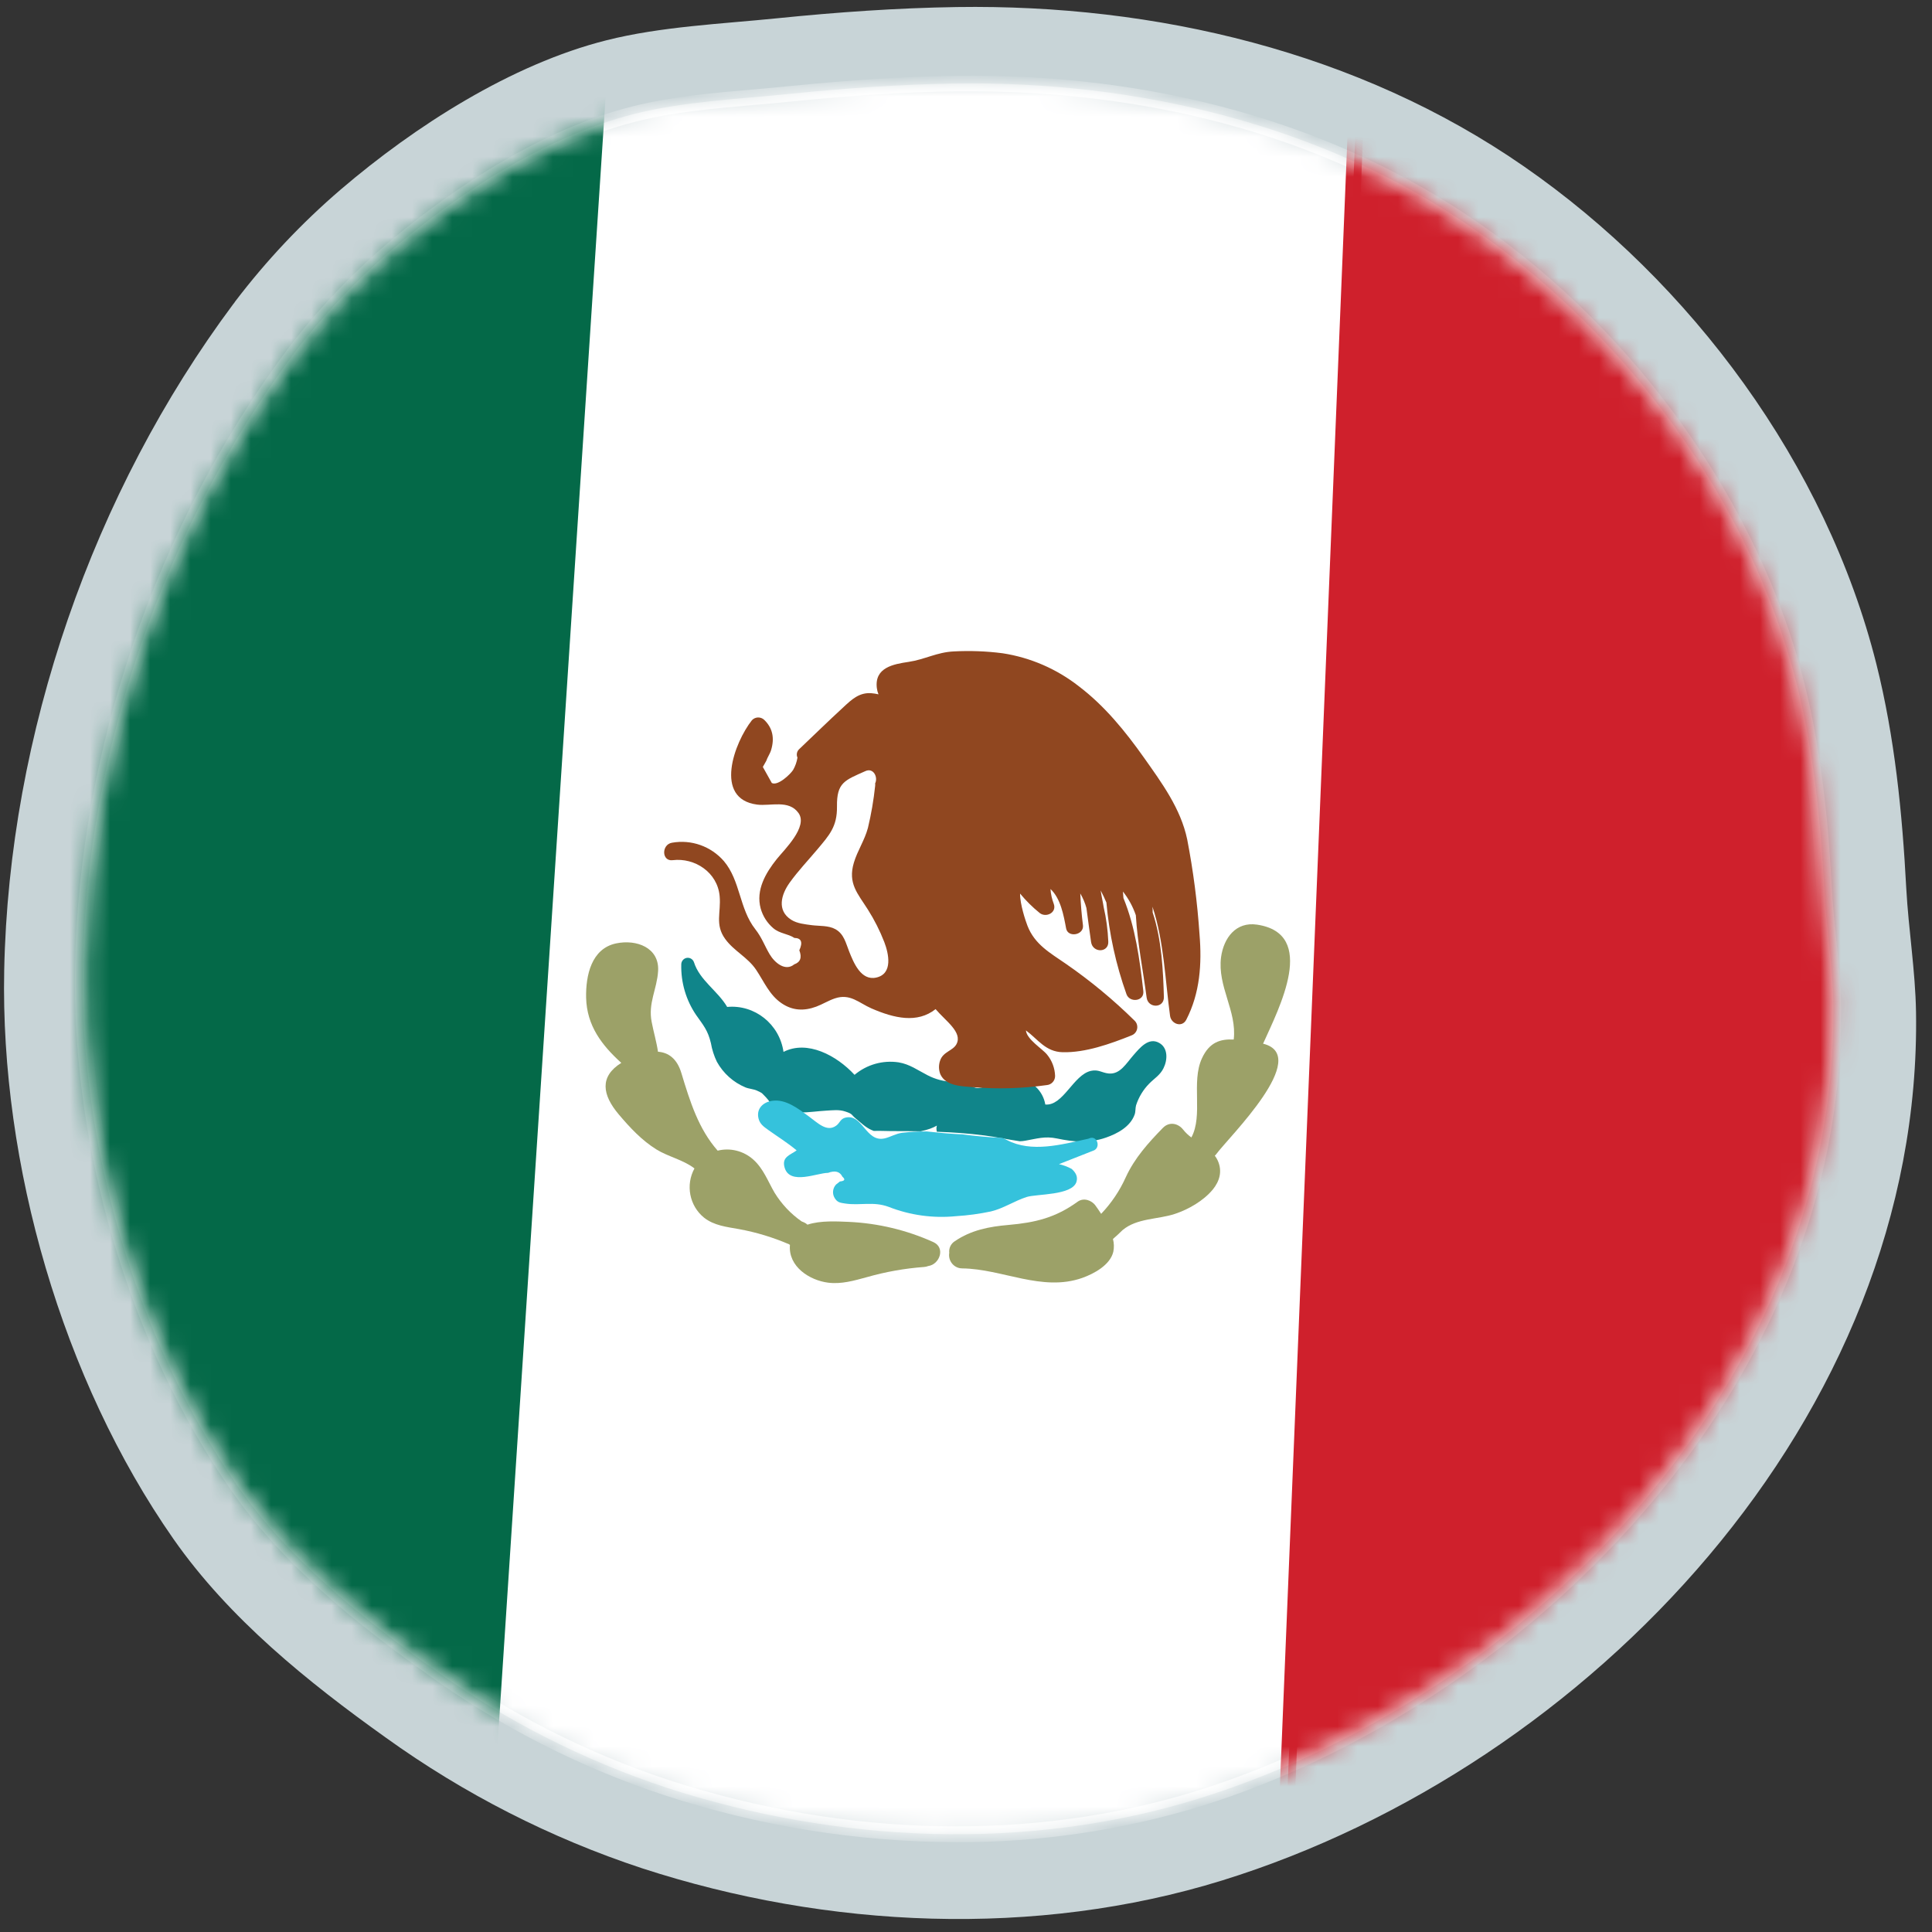 <?xml version="1.0" encoding="UTF-8"?>
<svg width="96px" height="96px" viewBox="0 0 96 96" version="1.1" xmlns="http://www.w3.org/2000/svg" xmlns:xlink="http://www.w3.org/1999/xlink">
    <rect x="0" y="0" width="96" height="96" fill="#333333" stroke="none"/>
    <!-- Generator: Sketch 49.3 (51167) - http://www.bohemiancoding.com/sketch -->
    <title>Artboard</title>
    <desc>Created with Sketch.</desc>
    <defs>
        <path d="M43.496,0.869 C40.758,0.909 38.033,1.103 35.313,1.38 C32.789,1.637 30.032,1.755 27.558,2.379 C23.228,3.468 18.835,6.29 15.462,9.174 C13.687,10.697 12.078,12.404 10.658,14.269 C10.643,14.289 10.634,14.309 10.623,14.324 C10.608,14.34 10.593,14.356 10.581,14.374 C4.197,22.95 0.368,33.942 0.154,44.694 C-0.026,53.527 2.801,63.331 7.855,70.57 C10.378,74.19 13.957,77.071 17.513,79.608 C21.082,82.175 25.014,84.18 29.177,85.554 C37.6,88.296 47.082,88.737 55.576,86.101 C72.215,80.945 87.435,65.039 87.137,46.589 L87.138,46.586 C87.107,44.703 86.797,42.846 86.693,40.963 C86.512,37.528 86.173,34.105 85.333,30.758 C83.053,21.68 76.906,13.388 69.302,8.116 C61.98,3.042 53.063,0.863 44.284,0.863 C44.02,0.863 43.758,0.865 43.496,0.869" id="path-1"></path>
        <path d="M43.496,0.869 C40.758,0.909 38.033,1.103 35.313,1.38 C32.789,1.637 30.032,1.755 27.558,2.379 C23.228,3.468 18.835,6.29 15.462,9.174 C13.687,10.697 12.078,12.404 10.658,14.269 C10.643,14.289 10.634,14.309 10.623,14.324 C10.608,14.34 10.593,14.356 10.581,14.374 C4.197,22.95 0.368,33.942 0.154,44.694 C-0.026,53.527 2.801,63.331 7.855,70.57 C10.378,74.19 13.957,77.071 17.513,79.608 C21.082,82.175 25.014,84.18 29.177,85.554 C37.6,88.296 47.082,88.737 55.576,86.101 C72.215,80.945 87.435,65.039 87.137,46.589 L87.138,46.586 C87.107,44.703 86.797,42.846 86.693,40.963 C86.512,37.528 86.173,34.105 85.333,30.758 C83.053,21.68 76.906,13.388 69.302,8.116 C61.98,3.042 53.063,0.863 44.284,0.863 C44.02,0.863 43.758,0.865 43.496,0.869" id="path-3"></path>
        <path d="M43.496,0.869 C40.758,0.909 38.033,1.103 35.313,1.38 C32.789,1.637 30.032,1.755 27.558,2.379 C23.228,3.468 18.835,6.29 15.462,9.174 C13.687,10.697 12.078,12.404 10.658,14.269 C10.643,14.289 10.634,14.309 10.623,14.324 C10.608,14.34 10.593,14.356 10.581,14.374 C4.197,22.95 0.368,33.942 0.154,44.694 C-0.026,53.527 2.801,63.331 7.855,70.57 C10.378,74.19 13.957,77.071 17.513,79.608 C21.082,82.175 25.014,84.18 29.177,85.554 C37.6,88.296 47.082,88.737 55.576,86.101 C72.215,80.945 87.435,65.039 87.137,46.589 L87.138,46.586 C87.107,44.703 86.797,42.846 86.693,40.963 C86.512,37.528 86.173,34.105 85.333,30.758 C83.053,21.68 76.906,13.388 69.302,8.116 C61.98,3.042 53.063,0.863 44.284,0.863 C44.02,0.863 43.758,0.865 43.496,0.869" id="path-5"></path>
        <path d="M43.496,0.869 C40.758,0.909 38.033,1.103 35.313,1.38 C32.789,1.637 30.032,1.755 27.558,2.379 C23.228,3.468 18.835,6.29 15.462,9.174 C13.687,10.697 12.078,12.404 10.658,14.269 C10.643,14.289 10.634,14.309 10.623,14.324 C10.608,14.34 10.593,14.356 10.581,14.374 C4.197,22.95 0.368,33.942 0.154,44.694 C-0.026,53.527 2.801,63.331 7.855,70.57 C10.378,74.19 13.957,77.071 17.513,79.608 C21.082,82.175 25.014,84.18 29.177,85.554 C37.6,88.296 47.082,88.737 55.576,86.101 C72.215,80.945 87.435,65.039 87.137,46.589 L87.138,46.586 C87.107,44.703 86.797,42.846 86.693,40.963 C86.512,37.528 86.173,34.105 85.333,30.758 C83.053,21.68 76.906,13.388 69.302,8.116 C61.98,3.042 53.063,0.863 44.284,0.863 C44.02,0.863 43.758,0.865 43.496,0.869" id="path-7"></path>
        <path d="M43.496,0.869 C40.758,0.909 38.033,1.103 35.313,1.38 C32.789,1.637 30.032,1.755 27.558,2.379 C23.228,3.468 18.835,6.29 15.462,9.174 C13.687,10.697 12.078,12.404 10.658,14.269 C10.643,14.289 10.634,14.309 10.623,14.324 C10.608,14.34 10.593,14.356 10.581,14.374 C4.197,22.95 0.368,33.942 0.154,44.694 C-0.026,53.527 2.801,63.331 7.855,70.57 C10.378,74.19 13.957,77.071 17.513,79.608 C21.082,82.175 25.014,84.18 29.177,85.554 C37.6,88.296 47.082,88.737 55.576,86.101 C72.215,80.945 87.435,65.039 87.137,46.589 L87.138,46.586 C87.107,44.703 86.797,42.846 86.693,40.963 C86.512,37.528 86.173,34.105 85.333,30.758 C83.053,21.68 76.906,13.388 69.302,8.116 C61.98,3.042 53.063,0.863 44.284,0.863 C44.02,0.863 43.758,0.865 43.496,0.869" id="path-9"></path>
        <path d="M43.496,0.869 C40.758,0.909 38.033,1.103 35.313,1.38 C32.789,1.637 30.032,1.755 27.558,2.379 C23.228,3.468 18.835,6.29 15.462,9.174 C13.687,10.697 12.078,12.404 10.658,14.269 C10.643,14.289 10.634,14.309 10.623,14.324 C10.608,14.34 10.593,14.356 10.581,14.374 C4.197,22.95 0.368,33.942 0.154,44.694 C-0.026,53.527 2.801,63.331 7.855,70.57 C10.378,74.19 13.957,77.071 17.513,79.608 C21.082,82.175 25.014,84.18 29.177,85.554 C37.6,88.296 47.082,88.737 55.576,86.101 C72.215,80.945 87.435,65.039 87.137,46.589 L87.138,46.586 C87.107,44.703 86.797,42.846 86.693,40.963 C86.512,37.528 86.173,34.105 85.333,30.758 C83.053,21.68 76.906,13.388 69.302,8.116 C61.98,3.042 53.063,0.863 44.284,0.863 C44.02,0.863 43.758,0.865 43.496,0.869" id="path-11"></path>
        <path d="M43.496,0.869 C40.758,0.909 38.033,1.103 35.313,1.38 C32.789,1.637 30.032,1.755 27.558,2.379 C23.228,3.468 18.835,6.29 15.462,9.174 C13.687,10.697 12.078,12.404 10.658,14.269 C10.643,14.289 10.634,14.309 10.623,14.324 C10.608,14.34 10.593,14.356 10.581,14.374 C4.197,22.95 0.368,33.942 0.154,44.694 C-0.026,53.527 2.801,63.331 7.855,70.57 C10.378,74.19 13.957,77.071 17.513,79.608 C21.082,82.175 25.014,84.18 29.177,85.554 C37.6,88.296 47.082,88.737 55.576,86.101 C72.215,80.945 87.435,65.039 87.137,46.589 L87.138,46.586 C87.107,44.703 86.797,42.846 86.693,40.963 C86.512,37.528 86.173,34.105 85.333,30.758 C83.053,21.68 76.906,13.388 69.302,8.116 C61.98,3.042 53.063,0.863 44.284,0.863 C44.02,0.863 43.758,0.865 43.496,0.869" id="path-13"></path>
        <path d="M43.496,0.869 C40.758,0.909 38.033,1.103 35.313,1.38 C32.789,1.637 30.032,1.755 27.558,2.379 C23.228,3.468 18.835,6.29 15.462,9.174 C13.687,10.697 12.078,12.404 10.658,14.269 C10.643,14.289 10.634,14.309 10.623,14.324 C10.608,14.34 10.593,14.356 10.581,14.374 C4.197,22.95 0.368,33.942 0.154,44.694 C-0.026,53.527 2.801,63.331 7.855,70.57 C10.378,74.19 13.957,77.071 17.513,79.608 C21.082,82.175 25.014,84.18 29.177,85.554 C37.6,88.296 47.082,88.737 55.576,86.101 C72.215,80.945 87.435,65.039 87.137,46.589 L87.138,46.586 C87.107,44.703 86.797,42.846 86.693,40.963 C86.512,37.528 86.173,34.105 85.333,30.758 C83.053,21.68 76.906,13.388 69.302,8.116 C61.98,3.042 53.063,0.863 44.284,0.863 C44.02,0.863 43.758,0.865 43.496,0.869 Z" id="path-15"></path>
        <path d="M43.496,0.869 C40.758,0.909 38.033,1.103 35.313,1.38 C32.789,1.637 30.032,1.755 27.558,2.379 C23.228,3.468 18.835,6.29 15.462,9.174 C13.687,10.697 12.078,12.404 10.658,14.269 C10.643,14.289 10.634,14.309 10.623,14.324 C10.608,14.34 10.593,14.356 10.581,14.374 C4.197,22.95 0.368,33.942 0.154,44.694 C-0.026,53.527 2.801,63.331 7.855,70.57 C10.378,74.19 13.957,77.071 17.513,79.608 C21.082,82.175 25.014,84.18 29.177,85.554 C37.6,88.296 47.082,88.737 55.576,86.101 C72.215,80.945 87.435,65.039 87.137,46.589 L87.138,46.586 C87.107,44.703 86.797,42.846 86.693,40.963 C86.512,37.528 86.173,34.105 85.333,30.758 C83.053,21.68 76.906,13.388 69.302,8.116 C61.98,3.042 53.063,0.863 44.284,0.863 C44.02,0.863 43.758,0.865 43.496,0.869 Z" id="path-17"></path>
        <path d="M43.496,0.869 C40.758,0.909 38.033,1.103 35.313,1.38 C32.789,1.637 30.032,1.755 27.558,2.379 C23.228,3.468 18.835,6.29 15.462,9.174 C13.687,10.697 12.078,12.404 10.658,14.269 C10.643,14.289 10.634,14.309 10.623,14.324 C10.608,14.34 10.593,14.356 10.581,14.374 C4.197,22.95 0.368,33.942 0.154,44.694 C-0.026,53.527 2.801,63.331 7.855,70.57 C10.378,74.19 13.957,77.071 17.513,79.608 C21.082,82.175 25.014,84.18 29.177,85.554 C37.6,88.296 47.082,88.737 55.576,86.101 C72.215,80.945 87.435,65.039 87.137,46.589 L87.138,46.586 C87.107,44.703 86.797,42.846 86.693,40.963 C86.512,37.528 86.173,34.105 85.333,30.758 C83.053,21.68 76.906,13.388 69.302,8.116 C61.98,3.042 53.063,0.863 44.284,0.863 C44.02,0.863 43.758,0.865 43.496,0.869 Z" id="path-19"></path>
    </defs>
    <g id="Artboard" stroke="none" stroke-width="1" fill="none" fill-rule="evenodd">
        <g id="lang_mx">
            <path d="M95.206,50.28 C95.171,48.224 94.834,46.196 94.721,44.139 C94.522,40.387 94.152,36.649 93.236,32.994 C90.745,23.081 84.033,14.023 75.721,8.267 C67.493,2.559 57.407,0.205 47.545,0.35 C44.554,0.396 41.578,0.607 38.608,0.909 C35.847,1.189 32.841,1.318 30.137,2.001 C25.409,3.19 20.612,6.269 16.926,9.421 C14.988,11.084 13.231,12.949 11.68,14.987 C11.667,15.006 11.654,15.025 11.643,15.045 C11.626,15.063 11.61,15.081 11.596,15.102 C4.619,24.463 0.444,36.464 0.209,48.213 C0.011,57.861 3.1,68.568 8.618,76.47 C11.382,80.424 15.284,83.568 19.168,86.34 C23.065,89.143 27.36,91.334 31.905,92.834 C41.108,95.831 51.459,96.309 60.737,93.436 C78.911,87.8 95.532,70.43 95.206,50.28" id="Fill-1" fill="#C8D4D7"></path>
            <g id="Group-33" transform="translate(3.959, 3.281)">
                <g id="Group-5">
                    <mask id="mask-2" fill="white">
                        <use xlink:href="#path-1"></use>
                    </mask>
                    <g id="Clip-4"></g>
                    <path d="M87.138,46.586 C87.107,44.703 86.797,42.846 86.693,40.963 C86.512,37.528 86.173,34.105 85.333,30.758 C83.053,21.68 76.907,13.389 69.302,8.116 C61.762,2.89 52.529,0.734 43.496,0.868 C40.757,0.91 38.033,1.104 35.313,1.38 C32.789,1.637 30.031,1.755 27.557,2.379 C23.227,3.468 18.835,6.29 15.461,9.174 C13.687,10.697 12.077,12.405 10.658,14.269 C10.643,14.289 10.634,14.309 10.623,14.324 C10.608,14.34 10.594,14.356 10.581,14.375 C4.197,22.95 0.368,33.942 0.154,44.694 C-0.026,53.527 2.801,63.331 7.855,70.571 C10.379,74.19 13.958,77.071 17.513,79.608 C21.082,82.175 25.014,84.18 29.177,85.554 C37.6,88.297 47.082,88.736 55.576,86.1 C72.215,80.945 87.435,65.039 87.137,46.589" id="Fill-3" fill="#FFFFFF" mask="url(#mask-2)"></path>
                </g>
                <g id="Group-8">
                    <mask id="mask-4" fill="white">
                        <use xlink:href="#path-3"></use>
                    </mask>
                    <g id="Clip-7"></g>
                    <path d="M44.286,1.257 L43.504,1.257 C41.026,1.292 38.361,1.459 35.353,1.765 C34.77,1.826 34.174,1.876 33.572,1.929 C31.582,2.102 29.527,2.281 27.652,2.757 C22.605,4.023 18.004,7.506 15.711,9.471 C13.957,10.975 12.365,12.664 10.96,14.508 L10.894,14.598 C4.52,23.155 0.748,34.123 0.537,44.699 C0.353,53.652 3.209,63.237 8.167,70.339 C10.767,74.06 14.462,76.947 17.733,79.283 C21.27,81.827 25.166,83.815 29.291,85.176 C38.076,88.035 47.371,88.231 55.461,85.722 C70.859,80.949 87.057,65.613 86.748,46.59 C86.73,45.526 86.62,44.445 86.513,43.4 C86.432,42.61 86.349,41.794 86.304,40.982 C86.156,38.176 85.868,34.488 84.956,30.851 C82.782,22.199 76.847,13.82 69.074,8.436 C60.592,2.553 51.052,1.257 44.286,1.257 M43.553,88.256 C38.632,88.243 33.742,87.457 29.06,85.923 C24.86,84.537 20.894,82.514 17.293,79.923 C13.968,77.553 10.211,74.612 7.542,70.794 C2.495,63.559 -0.415,53.795 -0.23,44.686 C-0.014,33.949 3.814,22.815 10.274,14.146 L10.362,14.029 C11.797,12.145 13.424,10.419 15.215,8.881 C17.56,6.874 22.272,3.314 27.465,2.006 C29.395,1.517 31.487,1.335 33.505,1.161 C34.099,1.108 34.693,1.057 35.278,0.996 C38.305,0.695 40.992,0.521 43.492,0.484 C53.388,0.333 62.402,2.868 69.52,7.8 C77.438,13.289 83.489,21.837 85.7,30.667 C86.629,34.372 86.92,38.107 87.071,40.949 C87.115,41.742 87.198,42.547 87.276,43.327 C87.386,44.391 87.498,45.489 87.517,46.585 C87.831,65.992 71.35,81.621 55.683,86.477 C51.748,87.674 47.661,88.274 43.553,88.256" id="Fill-6" fill="#FFFFFF" mask="url(#mask-4)"></path>
                </g>
                <g id="Group-11">
                    <mask id="mask-6" fill="white">
                        <use xlink:href="#path-5"></use>
                    </mask>
                    <g id="Clip-10"></g>
                    <path d="M58.803,48.579 C59.603,46.801 61.526,43.109 58.496,42.663 C57.457,42.512 56.847,43.318 56.715,44.28 C56.525,45.745 57.511,46.948 57.344,48.373 C56.688,48.34 56.137,48.498 55.765,49.306 C55.219,50.486 55.836,52.134 55.24,53.239 C55.09,53.131 54.954,53.003 54.838,52.858 C54.58,52.525 54.14,52.441 53.825,52.762 C53.101,53.505 52.424,54.255 51.984,55.207 C51.681,55.883 51.266,56.501 50.756,57.034 C50.66,56.884 50.566,56.75 50.482,56.632 C50.29,56.357 49.888,56.217 49.591,56.429 C48.49,57.226 47.494,57.468 46.15,57.586 C45.192,57.668 44.298,57.841 43.488,58.392 C43.291,58.515 43.182,58.741 43.209,58.973 C43.148,59.333 43.389,59.674 43.744,59.736 C43.778,59.742 43.812,59.745 43.847,59.745 C45.847,59.765 47.819,60.924 49.822,60.216 C50.394,60.013 51.206,59.579 51.361,58.918 C51.404,58.709 51.398,58.491 51.343,58.284 C51.507,58.141 51.669,57.994 51.822,57.841 C52.54,57.239 53.582,57.318 54.43,57.034 C55.104,56.809 55.837,56.387 56.3,55.831 C56.648,55.408 56.784,54.909 56.553,54.393 C56.513,54.304 56.464,54.221 56.404,54.145 C56.437,54.116 56.467,54.083 56.492,54.047 C57.09,53.234 61.235,49.184 58.803,48.579" id="Fill-9" fill="#9CA168" mask="url(#mask-6)"></path>
                </g>
                <g id="Group-14">
                    <mask id="mask-8" fill="white">
                        <use xlink:href="#path-7"></use>
                    </mask>
                    <g id="Clip-13"></g>
                    <path d="M42.41,58.434 C41.09,57.84 39.671,57.501 38.228,57.434 C37.684,57.413 36.817,57.353 36.164,57.572 C36.112,57.525 36.054,57.486 35.99,57.458 L35.874,57.41 C35.335,57.035 34.877,56.55 34.531,55.987 C34.195,55.411 33.974,54.783 33.465,54.332 C32.983,53.904 32.325,53.74 31.701,53.894 C30.754,52.816 30.336,51.487 29.896,50.032 C29.679,49.317 29.252,49.017 28.736,48.979 C28.663,48.484 28.52,48.01 28.422,47.499 C28.237,46.554 28.687,45.878 28.742,44.966 C28.81,43.807 27.667,43.38 26.65,43.597 C25.427,43.858 25.142,45.188 25.165,46.294 C25.198,47.691 25.952,48.662 26.913,49.533 C25.821,50.214 25.966,51.122 26.784,52.09 C27.336,52.744 27.924,53.377 28.653,53.831 C29.229,54.191 30.002,54.352 30.548,54.778 C30.099,55.6 30.298,56.63 31.02,57.22 C31.526,57.621 32.153,57.683 32.761,57.793 C33.614,57.949 34.449,58.202 35.246,58.545 L35.292,58.577 C35.292,58.58 35.292,58.584 35.292,58.587 C35.205,59.658 36.269,60.338 37.189,60.454 C37.848,60.539 38.488,60.351 39.119,60.179 C40.047,59.914 41,59.745 41.962,59.674 C42.031,59.669 42.1,59.653 42.165,59.627 C42.73,59.549 43.042,58.712 42.41,58.434" id="Fill-12" fill="#9CA168" mask="url(#mask-8)"></path>
                </g>
                <g id="Group-17">
                    <mask id="mask-10" fill="white">
                        <use xlink:href="#path-9"></use>
                    </mask>
                    <g id="Clip-16"></g>
                    <path d="M53.642,48.541 C53.116,48.241 52.677,48.79 52.367,49.143 C52,49.56 51.703,50.109 51.139,50.061 C50.798,50.031 50.622,49.844 50.248,49.93 C49.375,50.127 48.872,51.68 47.982,51.602 C47.865,50.914 47.308,50.392 46.622,50.327 C46.06,50.257 45.606,50.477 45.098,50.67 C44.466,50.916 44.482,50.723 43.954,50.509 C43.762,50.433 43.541,50.486 43.346,50.473 C42.925,50.455 42.513,50.344 42.137,50.15 C41.644,49.898 41.246,49.599 40.695,49.507 C39.911,49.389 39.113,49.614 38.503,50.127 C37.612,49.163 36.156,48.383 34.973,48.987 C34.773,47.607 33.543,46.626 32.174,46.753 C31.699,45.946 30.804,45.429 30.522,44.527 C30.461,44.357 30.275,44.269 30.107,44.331 C29.98,44.378 29.894,44.501 29.893,44.637 C29.87,45.537 30.13,46.421 30.636,47.161 C30.988,47.662 31.215,47.913 31.366,48.553 C31.421,48.874 31.521,49.186 31.663,49.479 C31.981,50.053 32.481,50.501 33.082,50.751 C33.252,50.822 33.498,50.835 33.661,50.914 C33.967,51.064 33.84,50.982 34.089,51.231 C34.237,51.382 34.326,51.561 34.513,51.691 C35.232,52.184 36.294,51.952 37.094,51.906 C37.428,51.889 37.727,51.842 38.053,51.952 C38.443,52.082 38.318,52.102 38.589,52.32 C38.861,52.539 39.034,52.727 39.346,52.868 C39.385,52.886 39.423,52.898 39.464,52.915 C39.752,52.901 40.046,52.922 40.335,52.922 C40.82,52.922 41.303,52.922 41.785,52.933 C41.947,52.901 42.106,52.858 42.262,52.802 C42.8,52.599 42.502,52.562 42.589,52.929 C42.59,52.937 42.59,52.946 42.589,52.954 C43.378,52.982 44.165,53.037 44.956,53.139 C45.549,53.214 46.126,53.342 46.716,53.428 C46.812,53.428 46.904,53.413 46.989,53.399 C47.563,53.3 47.96,53.163 48.557,53.289 C49.396,53.465 50.168,53.536 51,53.244 C51.563,53.048 52.205,52.706 52.421,52.099 C52.474,51.949 52.45,51.785 52.492,51.639 C52.623,51.237 52.843,50.871 53.137,50.571 C53.39,50.309 53.687,50.144 53.854,49.799 C54.056,49.398 54.094,48.796 53.642,48.541" id="Fill-15" fill="#10858A" mask="url(#mask-10)"></path>
                </g>
                <g id="Group-20">
                    <mask id="mask-12" fill="white">
                        <use xlink:href="#path-11"></use>
                    </mask>
                    <g id="Clip-19"></g>
                    <path d="M39.584,45.293 C38.821,45.465 38.458,44.553 38.235,43.997 C38.069,43.583 37.983,43.13 37.552,42.89 C37.211,42.699 36.753,42.739 36.382,42.691 C36.041,42.644 35.655,42.612 35.355,42.421 C34.629,41.958 34.858,41.164 35.28,40.576 C35.703,39.988 36.189,39.479 36.641,38.941 C37.249,38.218 37.644,37.796 37.63,36.792 C37.614,35.599 38.015,35.493 39.046,35.033 C39.441,34.857 39.679,35.334 39.526,35.647 C39.532,35.69 39.532,35.733 39.526,35.775 C39.452,36.476 39.332,37.172 39.168,37.857 C39.005,38.47 38.644,38.996 38.469,39.586 C38.161,40.618 38.66,41.116 39.164,41.913 C39.488,42.423 39.762,42.966 39.981,43.53 C40.198,44.094 40.424,45.105 39.584,45.293 M55.644,43.142 C55.537,41.559 55.333,39.985 55.032,38.427 C54.712,36.896 53.765,35.614 52.883,34.365 C51.956,33.055 50.93,31.794 49.651,30.822 C48.545,29.956 47.241,29.391 45.859,29.179 C45.054,29.075 44.24,29.045 43.429,29.088 C42.598,29.127 41.992,29.488 41.194,29.607 C40.44,29.719 39.491,29.884 39.61,30.902 C39.623,31.011 39.651,31.118 39.693,31.22 C39.574,31.191 39.452,31.173 39.33,31.163 C38.736,31.123 38.363,31.474 37.956,31.853 C37.213,32.536 36.493,33.24 35.762,33.935 C35.638,34.04 35.599,34.217 35.667,34.365 C35.632,34.581 35.558,34.789 35.45,34.978 C35.313,35.193 34.694,35.783 34.392,35.626 L33.946,34.828 L34.116,34.527 C34.178,34.34 34.3,34.18 34.357,33.988 C34.532,33.408 34.442,32.898 34.01,32.484 C33.835,32.323 33.566,32.333 33.404,32.506 C32.53,33.61 31.486,36.418 33.662,36.699 C34.323,36.784 35.239,36.44 35.72,37.12 C36.201,37.8 35.015,38.936 34.641,39.402 C34.09,40.09 33.587,40.943 33.839,41.862 C33.946,42.244 34.165,42.586 34.466,42.841 C34.79,43.116 35.187,43.109 35.513,43.324 C35.86,43.33 35.942,43.535 35.759,43.938 C35.897,44.296 35.813,44.529 35.507,44.637 C35.063,45.002 34.537,44.562 34.283,44.134 C34.029,43.705 33.897,43.304 33.569,42.888 C32.771,41.871 32.836,40.481 32.01,39.506 C31.367,38.768 30.392,38.423 29.436,38.593 C28.904,38.678 28.911,39.529 29.466,39.461 C30.562,39.327 31.693,40.063 31.8,41.247 C31.875,42.057 31.554,42.659 32.076,43.376 C32.512,43.978 33.189,44.279 33.612,44.907 C34.006,45.495 34.271,46.158 34.876,46.569 C35.421,46.942 35.996,46.963 36.603,46.737 C36.917,46.619 37.204,46.437 37.525,46.329 C38.289,46.072 38.713,46.552 39.349,46.829 C40.48,47.318 41.618,47.582 42.53,46.862 C43.028,47.451 43.877,48.01 43.569,48.599 C43.397,48.932 42.906,48.972 42.756,49.414 C42.678,49.634 42.681,49.875 42.764,50.093 C43.031,50.694 43.85,50.694 44.397,50.741 C45.617,50.842 46.843,50.806 48.055,50.636 C48.288,50.618 48.468,50.421 48.468,50.185 C48.456,49.796 48.317,49.422 48.071,49.124 C47.845,48.838 47.055,48.364 47.019,47.92 C47.613,48.357 47.993,48.984 48.844,49.003 C49.981,49.031 51.219,48.586 52.259,48.17 C52.485,48.092 52.607,47.843 52.531,47.613 C52.508,47.547 52.471,47.488 52.422,47.439 C51.366,46.399 50.224,45.453 49.007,44.612 C48.23,44.073 47.456,43.656 47.094,42.716 C47.001,42.476 46.722,41.651 46.728,41.12 C47.019,41.474 47.346,41.797 47.702,42.085 C48.012,42.332 48.561,42.076 48.403,41.634 C48.312,41.396 48.256,41.147 48.239,40.893 C48.745,41.364 48.894,42.199 49.015,42.849 C49.102,43.326 49.906,43.188 49.853,42.699 C49.785,42.17 49.744,41.645 49.719,41.114 C49.854,41.343 49.957,41.588 50.026,41.843 C50.102,42.405 50.174,42.966 50.256,43.527 C50.338,44.088 51.147,44.066 51.111,43.497 C51.087,42.922 51.01,42.35 50.881,41.79 C50.848,41.565 50.777,41.267 50.732,40.964 C50.836,41.16 50.93,41.357 51.017,41.565 C51.155,43.121 51.491,44.651 52.015,46.12 C52.171,46.557 52.906,46.483 52.852,45.968 C52.673,44.392 52.456,42.791 51.863,41.34 C51.854,41.233 51.846,41.125 51.839,41.018 C52.116,41.371 52.333,41.768 52.48,42.195 C52.56,43.567 52.842,44.953 53.017,46.289 C53.088,46.832 53.89,46.828 53.874,46.257 C53.838,44.978 53.767,43.41 53.316,42.059 C53.316,41.964 53.316,41.868 53.307,41.773 C53.881,43.489 53.942,45.47 54.181,47.198 C54.237,47.597 54.774,47.799 54.987,47.388 C55.668,46.062 55.766,44.621 55.644,43.142" id="Fill-18" fill="#904720" mask="url(#mask-12)"></path>
                </g>
                <g id="Group-23">
                    <mask id="mask-14" fill="white">
                        <use xlink:href="#path-13"></use>
                    </mask>
                    <g id="Clip-22"></g>
                    <path d="M50.179,53.277 L50.106,53.306 L50.099,53.306 C48.788,53.589 47.296,54.012 46.066,53.363 C45.996,53.326 45.917,53.292 45.855,53.261 C45.483,53.248 45.113,53.222 44.723,53.181 C44.462,53.157 44.203,53.129 43.943,53.094 L43.687,53.063 C43.931,53.092 43.857,53.089 43.461,53.063 C43.233,53.049 43.007,53.031 42.779,53.009 C42.552,52.988 42.31,52.965 42.084,52.939 C41.677,52.937 41.269,52.96 40.863,53.008 C40.541,53.052 40.284,53.22 39.995,53.285 C39.057,53.498 38.902,52.03 38.036,52.257 C37.796,52.32 37.769,52.526 37.591,52.652 C37.127,52.99 36.679,52.52 36.221,52.185 C35.716,51.815 35.093,51.325 34.427,51.415 C33.958,51.478 33.611,51.809 33.732,52.298 C33.799,52.571 33.992,52.705 34.21,52.862 C34.694,53.208 35.173,53.501 35.625,53.881 C35.307,54.117 34.867,54.2 35.031,54.746 C35.297,55.621 36.651,54.995 37.186,54.998 C37.536,54.867 37.773,54.931 37.9,55.189 C38.059,55.325 38.016,55.403 37.772,55.426 C37.763,55.444 37.609,55.552 37.585,55.576 C37.413,55.758 37.384,56.038 37.517,56.251 C37.65,56.468 37.786,56.483 38.034,56.521 C38.787,56.635 39.429,56.404 40.194,56.686 C41.259,57.104 42.407,57.263 43.544,57.15 C44.125,57.114 44.703,57.036 45.273,56.916 C45.906,56.766 46.438,56.396 47.055,56.197 C47.545,56.04 49.32,56.126 49.529,55.445 C49.612,55.176 49.483,54.976 49.293,54.802 C49.094,54.694 48.882,54.613 48.661,54.565 L50.323,53.911 C50.34,53.907 50.356,53.901 50.372,53.893 C50.756,53.749 50.566,53.127 50.179,53.277" id="Fill-21" fill="#35C2DC" mask="url(#mask-14)"></path>
                </g>
                <g id="Group-26">
                    <mask id="mask-16" fill="white">
                        <use xlink:href="#path-15"></use>
                    </mask>
                    <g id="Clip-25"></g>
                    <polygon id="Fill-24" fill="#CF202C" mask="url(#mask-16)" points="102.46 97.26 59.488 98.565 63.702 -4.325 102.46 -4.325"></polygon>
                </g>
                <g id="Group-29">
                    <mask id="mask-18" fill="white">
                        <use xlink:href="#path-17"></use>
                    </mask>
                    <g id="Clip-28"></g>
                    <path d="M64.073,-3.932 L59.889,98.162 L102.076,96.881 L102.076,-3.934 L64.073,-3.932 Z M59.086,98.969 L63.333,-4.716 L102.848,-4.716 L102.848,97.639 L59.086,98.969 Z" id="Fill-27" fill="#CF202C" mask="url(#mask-18)"></path>
                </g>
                <g id="Group-32">
                    <mask id="mask-20" fill="white">
                        <use xlink:href="#path-19"></use>
                    </mask>
                    <g id="Clip-31"></g>
                    <polygon id="Fill-30" fill="#046948" mask="url(#mask-20)" points="-22.763 91.776 19.823 97.764 26.562 -4.989 -11.97 -9.218"></polygon>
                </g>
            </g>
        </g>
    </g>
</svg>